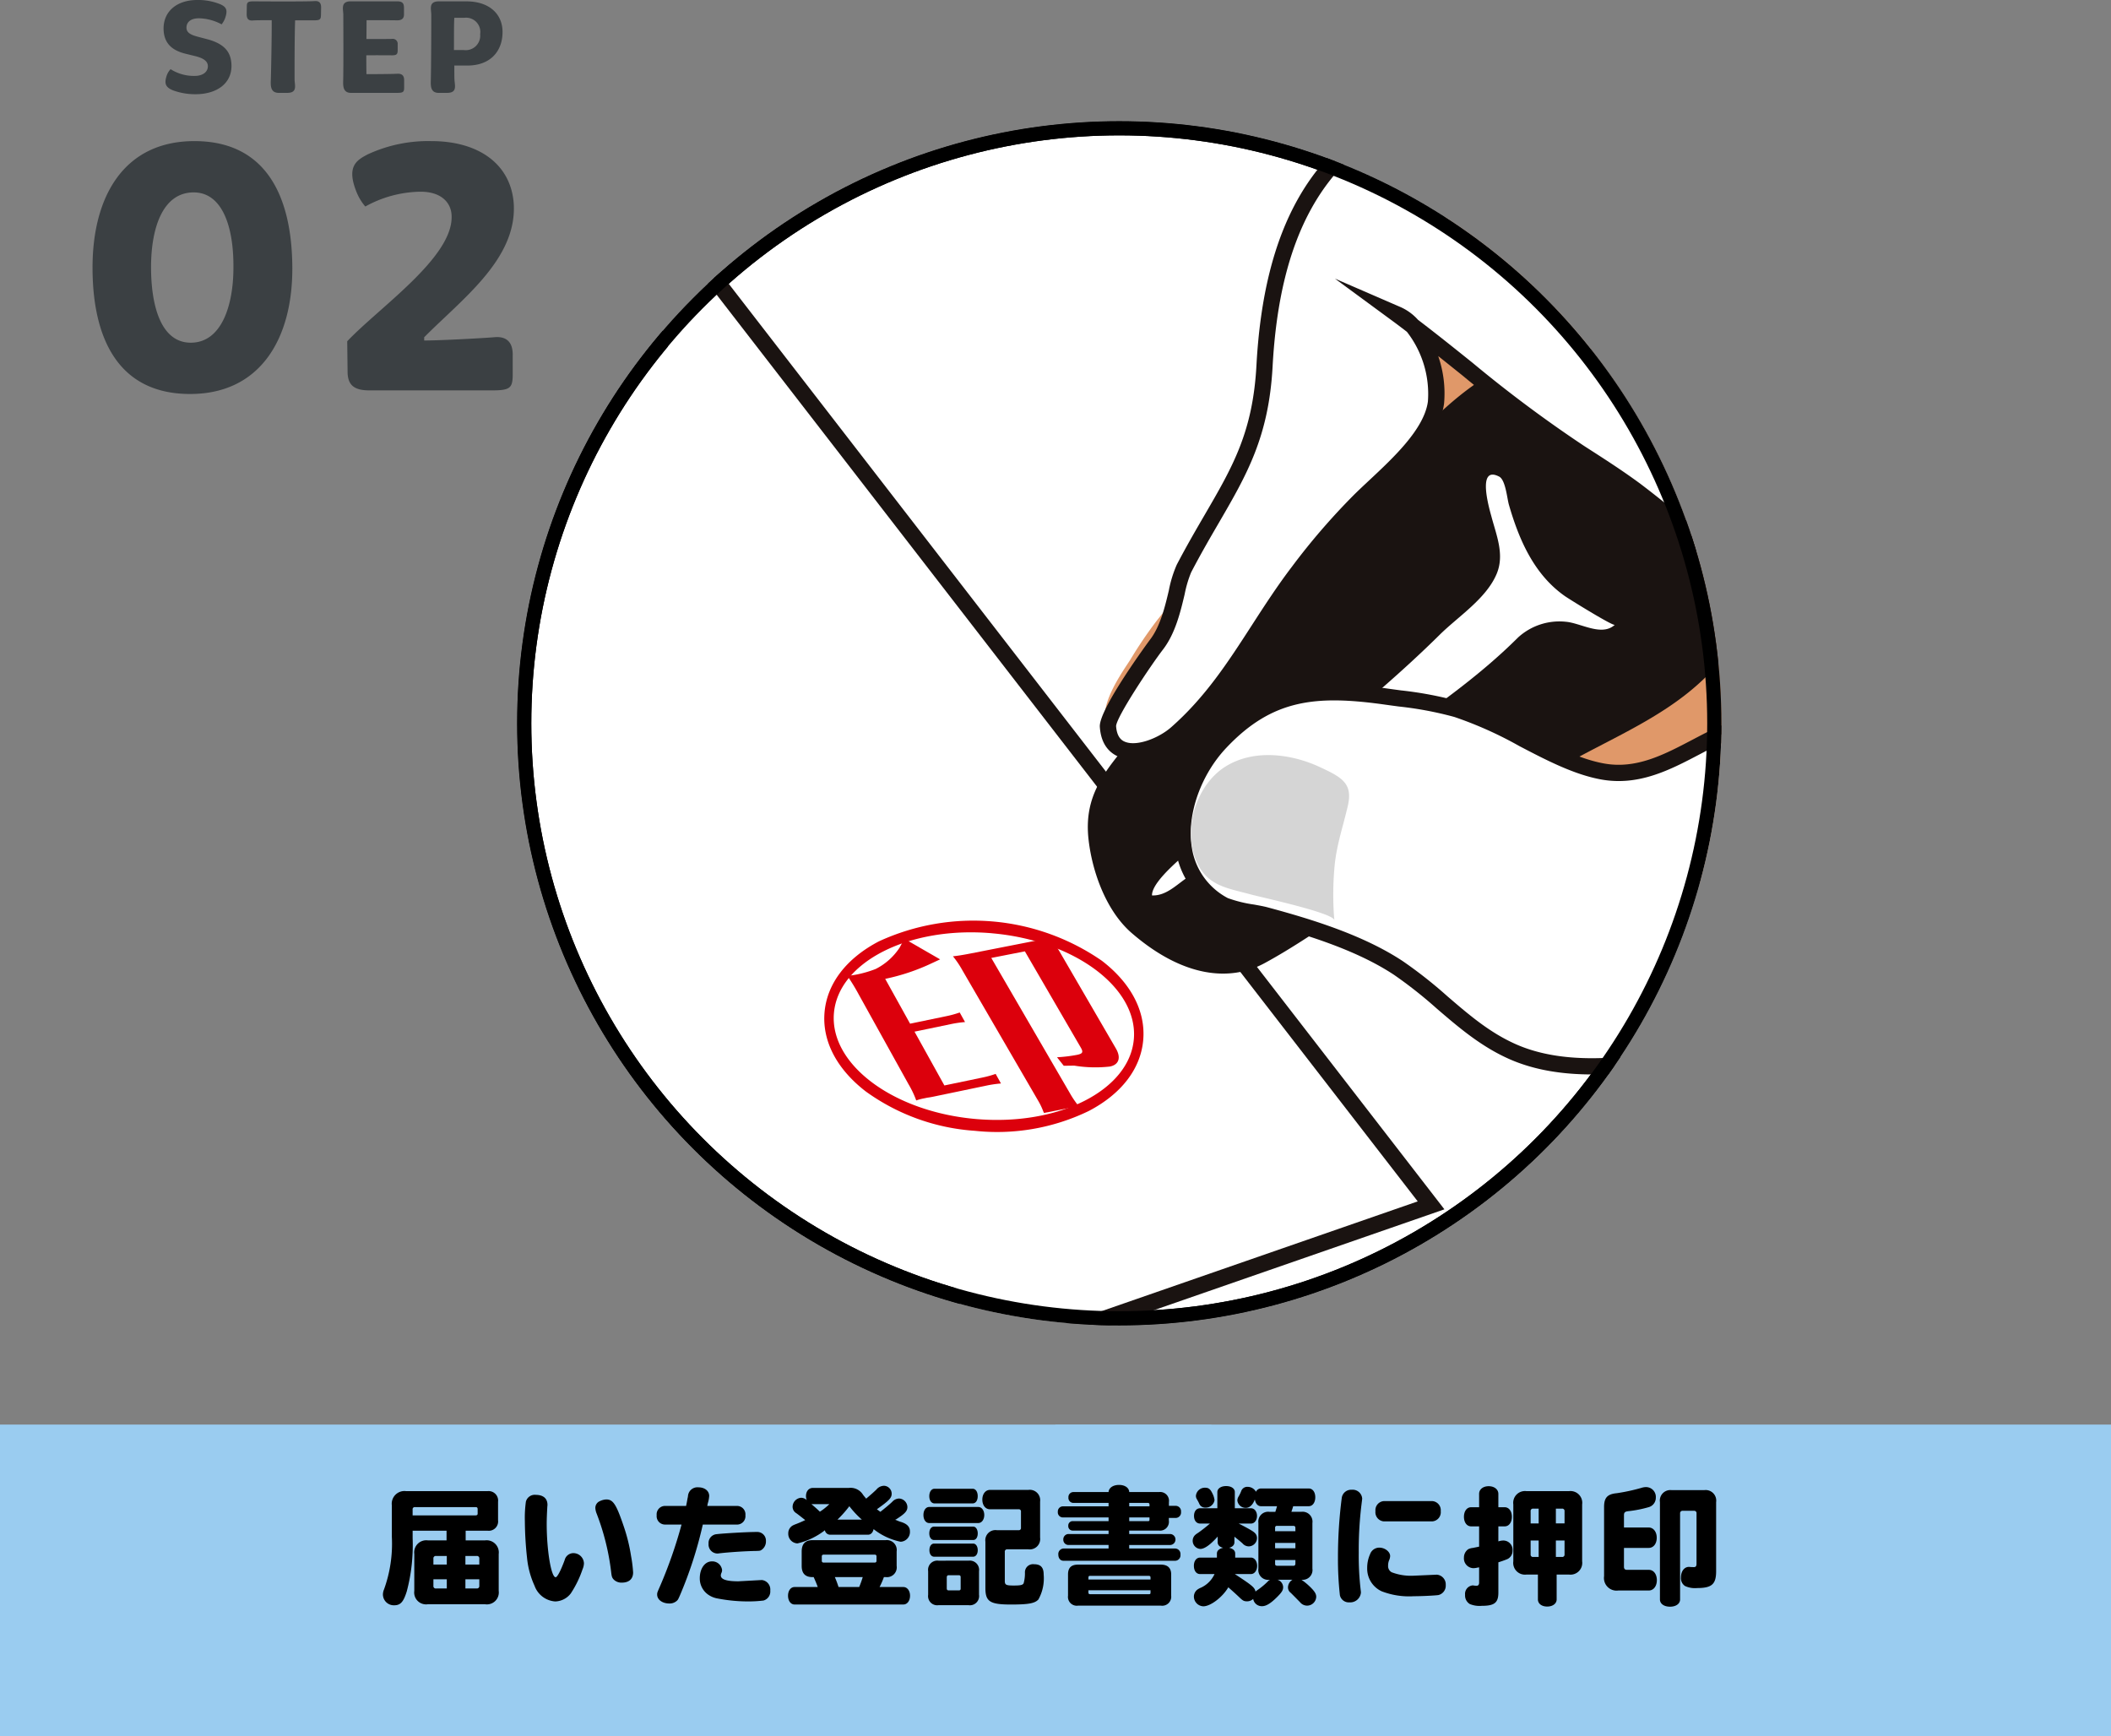 <svg xmlns="http://www.w3.org/2000/svg" xmlns:xlink="http://www.w3.org/1999/xlink" width="298" height="245.11" viewBox="0 0 298 245.11">
  <rect x="0" y="0" width="298" height="245.11" fill="#808080" stroke="none"/>
  <defs>
    <clipPath id="clip-path">
      <circle id="楕円形_11484" data-name="楕円形 11484" cx="85" cy="85" r="85" transform="translate(-0.305 -0.427)" fill="#fff" stroke="#000" stroke-width="2"/>
    </clipPath>
  </defs>
  <g id="グループ_1755" data-name="グループ 1755" transform="translate(-39 -1208.89)">
    <g id="楕円形_295" data-name="楕円形 295" transform="translate(112 1226)" fill="#fff" stroke="#000" stroke-width="2">
      <circle cx="85" cy="85" r="85" stroke="none"/>
      <circle cx="85" cy="85" r="84" fill="none"/>
    </g>
    <rect id="長方形_1802" data-name="長方形 1802" width="22" height="44" transform="translate(188 1410)" fill="#9accf0"/>
    <rect id="長方形_1808" data-name="長方形 1808" width="298" height="44" transform="translate(39 1410)" fill="#9accf0"/>
    <path id="パス_54810" data-name="パス 54810" d="M157.736,8.35V6.982h3.078a1.32,1.32,0,0,0,1.494-1.476V2.9A1.34,1.34,0,0,0,160.814,1.4H149.348a1.792,1.792,0,0,0-2.034,2V7.828A18.933,18.933,0,0,1,146.2,15.3a1.81,1.81,0,0,0-.144.7,1.538,1.538,0,0,0,1.584,1.512c.9,0,1.314-.468,1.782-1.962a25.364,25.364,0,0,0,.828-7.506V6.982h4.788V8.35h-2.628a1.707,1.707,0,0,0-1.926,1.926v5.2a1.676,1.676,0,0,0,1.908,1.89h8.082a1.682,1.682,0,0,0,1.926-1.89v-5.2a1.72,1.72,0,0,0-1.944-1.926Zm-.036,2.2h1.584a.334.334,0,0,1,.378.378v.828H157.7Zm-4.518,1.206v-.828a.334.334,0,0,1,.378-.378h1.512v1.206ZM157.7,13.84h1.962v.918a.334.334,0,0,1-.378.378H157.7Zm-2.628,0v1.3H153.56a.334.334,0,0,1-.378-.378V13.84Zm-4.824-9.018V3.994a.3.3,0,0,1,.342-.342h8.55c.216,0,.288.09.288.306v.576c0,.216-.072.27-.288.288Zm17.388-2.9a1.289,1.289,0,0,0-1.4.972,16.425,16.425,0,0,0-.144,2.718,50.657,50.657,0,0,0,.306,5.184,12.309,12.309,0,0,0,1.062,3.96,3.346,3.346,0,0,0,2.916,2.214,2.862,2.862,0,0,0,2.2-1.134,14.453,14.453,0,0,0,1.656-3.4,2.238,2.238,0,0,0,.2-.846,1.493,1.493,0,0,0-1.548-1.44,1.271,1.271,0,0,0-1.17.972c-.558,1.512-1.044,2.43-1.278,2.43-.63,0-1.26-3.78-1.26-7.542,0-.684.036-1.512.09-2.466a1.291,1.291,0,0,0,.018-.234C169.274,2.428,168.68,1.924,167.636,1.924Zm9.954.648a2.3,2.3,0,0,0-.9.234,1.038,1.038,0,0,0-.648.972,2.39,2.39,0,0,0,.162.738,34,34,0,0,1,2.07,8.3c.072.648.126.828.4,1.1a1.544,1.544,0,0,0,1.1.4c1.026,0,1.6-.522,1.6-1.44a18.976,18.976,0,0,0-.288-2.3A24.444,24.444,0,0,0,180.02,6.28C178.994,3.256,178.544,2.572,177.59,2.572Zm10.62,3.546a64.082,64.082,0,0,1-3.042,8.712c-.378.864-.4.9-.4,1.17,0,.72.738,1.26,1.71,1.26a1.5,1.5,0,0,0,1.044-.36c.18-.162.18-.162.432-.72a57.435,57.435,0,0,0,3.258-10.062h4.914a1.187,1.187,0,0,0,1.1-1.314,1.187,1.187,0,0,0-1.1-1.314h-4.284l.072-.36a4.534,4.534,0,0,0,.2-1.044c0-.72-.63-1.224-1.53-1.224a1.337,1.337,0,0,0-1.458,1.152,2.168,2.168,0,0,1-.072.414c-.054.324-.108.63-.18.954l-.018.108H185.8A1.187,1.187,0,0,0,184.7,4.8a1.187,1.187,0,0,0,1.1,1.314Zm10.62,1.044c-1.368,0-4.824.2-5.76.324a1.243,1.243,0,0,0-1.044,1.332,1.267,1.267,0,0,0,1.206,1.386,1.471,1.471,0,0,0,.252-.018c1.314-.162,3.816-.324,5.2-.342.594-.018.63-.018.864-.18a1.44,1.44,0,0,0,.576-1.224A1.224,1.224,0,0,0,198.83,7.162Zm-2.61,6.966c-1.656,0-2.466-.27-2.466-.828a.961.961,0,0,1,.09-.36.94.94,0,0,0,.09-.4,1.392,1.392,0,0,0-1.44-1.224c-.99,0-1.71,1.008-1.71,2.394a2.788,2.788,0,0,0,1.116,2.25,3.274,3.274,0,0,0,1.4.594,22.551,22.551,0,0,0,4.5.414,17.085,17.085,0,0,0,1.98-.126,1.319,1.319,0,0,0,.954-1.4,1.348,1.348,0,0,0-1.188-1.494Zm20.808-.594a1.384,1.384,0,0,0,1.548-1.584V9.916a1.4,1.4,0,0,0-1.548-1.6H206.7c-1.026,0-1.53.54-1.53,1.6V11.95c0,1.062.5,1.584,1.53,1.584h.162c.18.4.414.936.576,1.4h-3.276c-.54,0-.918.522-.918,1.224,0,.72.378,1.242.918,1.242H219.53c.54,0,.936-.522.936-1.242,0-.7-.4-1.224-.936-1.224h-3.366a11.479,11.479,0,0,0,.612-1.4Zm-1.548-3.168a.228.228,0,0,1,.252.252v.612a.228.228,0,0,1-.252.252h-7.218a.228.228,0,0,1-.252-.252v-.612a.228.228,0,0,1,.252-.252Zm-1.692,3.168a13.863,13.863,0,0,1-.5,1.4h-2.916a14.076,14.076,0,0,0-.522-1.4Zm2.484-9.216-.486-.36c1.746-1.242,2.088-1.6,2.088-2.2a1.127,1.127,0,0,0-1.08-1.116,1.423,1.423,0,0,0-1.08.54c-.342.324-.594.558-1.44,1.278-.144-.18-.234-.27-.45-.558a2.056,2.056,0,0,0-2.016-.954h-5.076c-.558,0-.954.468-.954,1.152a1.467,1.467,0,0,0,.108.558,1.252,1.252,0,0,0-.792-.324,1.3,1.3,0,0,0-1.206,1.242,1.049,1.049,0,0,0,.522.936c.4.288.792.612,1.26.972-.36.18-.9.414-1.332.576a4.149,4.149,0,0,0-.414.18,1.257,1.257,0,0,0-.648,1.116,1.356,1.356,0,0,0,1.3,1.422,10.094,10.094,0,0,0,3.87-1.854.767.767,0,0,0,.774.63h5.292c.414,0,.7-.288.81-.792a9.09,9.09,0,0,0,3.816,1.782,1.381,1.381,0,0,0,1.314-1.458c0-.63-.378-1.044-1.188-1.314a4.931,4.931,0,0,1-.72-.27l-.072-.018-.09-.036a.31.31,0,0,1,.126-.072c1.242-.792,1.584-1.17,1.584-1.728a1.236,1.236,0,0,0-1.17-1.206,1.333,1.333,0,0,0-.972.468c-.378.36-1.026.9-1.6,1.35Zm-9.738-1.1a.738.738,0,0,0,.2.018h2.34A8.356,8.356,0,0,1,207.74,4.3c-.414-.4-.54-.5-.828-.756Zm3.69,2.2a16.351,16.351,0,0,0,1.674-1.89,13.028,13.028,0,0,0,1.764,1.89Zm14.256,5.8a1.3,1.3,0,0,0-1.458,1.476v3.348a1.289,1.289,0,0,0,1.458,1.458h4.248a1.3,1.3,0,0,0,1.476-1.476V12.706a1.315,1.315,0,0,0-1.458-1.494Zm1.17,2.34c.018-.2.09-.288.27-.288h1.44c.162,0,.252.09.252.27v1.62a.223.223,0,0,1-.234.252H225.92c-.18,0-.27-.09-.27-.288ZM237.17,9.61a1.469,1.469,0,0,0,1.656-1.656V2.878a1.469,1.469,0,0,0-1.656-1.656h-5.418c-.63,0-1.08.576-1.08,1.368,0,.81.45,1.368,1.08,1.368h4.032a.3.3,0,0,1,.342.342V6.568a.3.3,0,0,1-.342.342h-3.06a1.432,1.432,0,0,0-1.62,1.62v6.534c0,1.926.63,2.34,3.618,2.34,2.466,0,3.366-.162,3.87-.72a6.132,6.132,0,0,0,.738-3.51c0-1.008-.414-1.458-1.368-1.458a1.139,1.139,0,0,0-1.278,1.134,5.21,5.21,0,0,1-.18,1.548c-.126.252-.414.324-1.4.324-1.08,0-1.26-.09-1.26-.648V9.97a.323.323,0,0,1,.36-.36ZM223.922,1.06c-.432,0-.738.432-.738,1.044s.306,1.026.738,1.026H229.3c.432,0,.72-.4.72-1.026,0-.612-.288-1.044-.72-1.044Zm-.072,5.346c-.4,0-.666.4-.666.954s.27.936.666.936h5.544c.378,0,.63-.378.63-.936,0-.54-.27-.954-.63-.954Zm.018,2.394c-.4,0-.666.378-.666.936,0,.54.27.918.666.918h5.508c.378,0,.648-.378.648-.918s-.27-.936-.648-.936Zm-.7-5.166c-.468,0-.81.468-.81,1.134s.342,1.134.81,1.134h6.93c.486,0,.846-.486.846-1.134s-.36-1.134-.846-1.134ZM244.19,11.77c-.972,0-1.422.45-1.422,1.386v3.006a1.247,1.247,0,0,0,1.422,1.4h11.682a1.273,1.273,0,0,0,1.458-1.4V13.156c0-.918-.5-1.386-1.476-1.386Zm10.224,2.106h-8.766v-.252c0-.2.054-.27.252-.27h8.262c.2.018.252.072.252.27Zm0,1.512v.342c0,.162-.054.216-.216.216h-8.3c-.18,0-.252-.072-.252-.252v-.306Zm-3.006-13.86C251.39.934,250.8.52,249.968.52c-.846,0-1.44.414-1.476,1.008h-5a.7.7,0,0,0-.666.756.7.7,0,0,0,.666.774h5v.486h-6.444a.725.725,0,0,0-.72.774.72.72,0,0,0,.72.792h6.444v.522H243.38a.616.616,0,0,0-.576.666.616.616,0,0,0,.576.666h5.112V7.45h-5.67a.747.747,0,0,0-.72.774.735.735,0,0,0,.72.774h5.67v.5H242.12a.775.775,0,0,0-.72.864c0,.5.288.864.72.864h15.8a.775.775,0,0,0,.72-.864.775.775,0,0,0-.72-.864h-6.516V9h5.814a.776.776,0,0,0,0-1.548h-5.814V6.964H255.6a1.247,1.247,0,0,0,1.4-1.422v-.36H258a.775.775,0,0,0,.72-.864.769.769,0,0,0-.72-.846h-.99V2.95a1.247,1.247,0,0,0-1.4-1.422Zm0,1.53h2.646a.213.213,0,0,1,.216.234v.252h-2.862Zm0,2.052h2.862v.324c0,.144-.054.2-.216.2h-2.646Zm14.958,5.67V10.2c0-.4-.306-.684-.864-.81.486-.108.756-.4.756-.774V7.828c.5.4.72.576,1.134.936a1.171,1.171,0,0,0,.9.432,1.185,1.185,0,0,0,1.152-1.152c0-.432-.18-.72-.7-1.044-.4-.252-1.3-.738-1.89-1.026H268.6c.486,0,.846-.468.846-1.08s-.36-1.08-.846-1.08h-2.286V1.528c0-.5-.5-.846-1.224-.846s-1.242.342-1.242.846V3.814h-2.43c-.522,0-.864.432-.864,1.08s.342,1.08.864,1.08H262.8a21.2,21.2,0,0,1-1.674,1.314,2.723,2.723,0,0,0-.4.288,1.122,1.122,0,0,0-.36.81,1.152,1.152,0,0,0,1.08,1.17c.594,0,1.422-.594,2.448-1.746v.81c0,.378.27.666.774.774-.558.126-.882.414-.882.81v.576H261.4c-.5,0-.864.468-.864,1.152,0,.7.342,1.17.864,1.17h2.052a3.908,3.908,0,0,1-1.926,1.926,2.386,2.386,0,0,0-.522.288,1.257,1.257,0,0,0-.468.954,1.388,1.388,0,0,0,1.332,1.386c1.026,0,2.718-1.3,3.528-2.682.594.522,1.134,1.008,1.566,1.422.486.468.648.558,1.08.558a1.256,1.256,0,0,0,.864-.342,1.229,1.229,0,0,0,1.26,1.026c.576,0,1.224-.4,2.124-1.3.648-.648.846-.954.846-1.386a1.134,1.134,0,0,0-.792-1.044h2.106a1.279,1.279,0,0,0-.63,1.062.954.954,0,0,0,.4.792c.36.36.486.486,1.3,1.314a1.284,1.284,0,0,0,1.008.486,1.3,1.3,0,0,0,1.278-1.242c0-.4-.2-.738-.756-1.3a9.287,9.287,0,0,0-1.332-1.116,1.379,1.379,0,0,0,1.548-1.566V5.9a1.4,1.4,0,0,0-1.566-1.584h-1.4c.09-.27.144-.414.2-.612l.036-.126.018-.054h2.2c.54,0,.918-.522.918-1.26s-.378-1.242-.918-1.242H270.02a.777.777,0,0,0-.72.468,1.348,1.348,0,0,0-1.188-.7.9.9,0,0,0-.9.612,4.985,4.985,0,0,1-.378.774,1.092,1.092,0,0,0-.162.54A1.18,1.18,0,0,0,267.86,3.76c.54,0,.99-.414,1.278-1.188.108.612.432.954.882.954h2.25c-.054.216-.126.432-.234.792h-.846a1.386,1.386,0,0,0-1.548,1.566v6.462a1.386,1.386,0,0,0,1.548,1.566h.108a.784.784,0,0,0-.324.234,10.152,10.152,0,0,1-1.422,1.188c-.108.072-.162.108-.162.126a.845.845,0,0,0-.162.108c-.09-.558-.468-.864-2.916-2.466H268.6c.486,0,.864-.5.864-1.152,0-.666-.378-1.17-.864-1.17Zm8.5-2.07v.756H272V8.71Zm0-1.656H272V6.568a.239.239,0,0,1,.27-.27h2.322c.18.018.27.09.27.27Zm0,4.068v.522c-.018.2-.09.288-.27.288H272.27c-.2-.018-.27-.09-.27-.288v-.522ZM262.154.916a1.265,1.265,0,0,0-1.332,1.134.872.872,0,0,0,.126.468,6.817,6.817,0,0,1,.342.648.885.885,0,0,0,.846.558,1.258,1.258,0,0,0,1.314-1.062,2.9,2.9,0,0,0-.324-.99C262.856,1.114,262.6.916,262.154.916Zm20.682.288a1.338,1.338,0,0,0-1.422,1.116,65.347,65.347,0,0,0-.54,8.478,45.9,45.9,0,0,0,.27,5.274,1.279,1.279,0,0,0,1.35,1.026,1.518,1.518,0,0,0,1.62-1.368,1.711,1.711,0,0,0-.018-.252,41.692,41.692,0,0,1-.288-5.4,52.728,52.728,0,0,1,.378-6.714c.09-.738.108-.846.108-.918A1.349,1.349,0,0,0,282.836,1.2Zm4.5,1.6a1.286,1.286,0,0,0-1.17,1.422,1.293,1.293,0,0,0,1.17,1.44h6.858a1.294,1.294,0,0,0,1.188-1.44,1.288,1.288,0,0,0-1.188-1.422Zm4.248,10.53a7.613,7.613,0,0,1-3.132-.486.986.986,0,0,1-.5-.936,1.988,1.988,0,0,1,.126-.72,1.624,1.624,0,0,0,.162-.63c0-.612-.738-1.188-1.53-1.188a1.376,1.376,0,0,0-1.3.918A4.666,4.666,0,0,0,285,12.238a3.519,3.519,0,0,0,2.034,3.294,10.721,10.721,0,0,0,4.536.7c1.116,0,2.952-.09,3.474-.162a1.36,1.36,0,0,0,1.044-1.422,1.374,1.374,0,0,0-1.26-1.458Zm20.16-.162h1.728a1.659,1.659,0,0,0,1.872-1.872V3.274A1.659,1.659,0,0,0,313.472,1.4H307.5a1.659,1.659,0,0,0-1.872,1.872V11.3a1.659,1.659,0,0,0,1.872,1.872h1.6v3.51c0,.594.522,1.008,1.314,1.008.774,0,1.332-.414,1.332-1.008Zm1.116-7.218h-1.224V3.868h.864a.323.323,0,0,1,.36.36Zm-3.654-2.088V5.956h-1.134V4.228a.323.323,0,0,1,.36-.36Zm2.43,4.5h1.224V10.33a.323.323,0,0,1-.36.36h-.864Zm-2.43,0V10.69h-.774a.323.323,0,0,1-.36-.36V8.368ZM300.8,3.67h-1.134c-.594,0-1.008.558-1.008,1.35s.414,1.35,1.008,1.35H300.8V9.232c-.4.09-.54.108-.864.18a1.923,1.923,0,0,0-.666.18,1.423,1.423,0,0,0-.612,1.188,1.381,1.381,0,0,0,1.314,1.494,2.362,2.362,0,0,0,.558-.072l.216-.036.054-.018v2.16c0,.306-.126.45-.378.45a3.3,3.3,0,0,1-.378-.036.555.555,0,0,0-.162-.018,1.2,1.2,0,0,0-1.062,1.332,1.407,1.407,0,0,0,.666,1.3,3.6,3.6,0,0,0,1.692.252c1.782,0,2.34-.432,2.34-1.872V11.446c.576-.18,1.1-.378,1.3-.468a1.289,1.289,0,0,0,.7-1.188A1.307,1.307,0,0,0,304.2,8.368a2.372,2.372,0,0,0-.576.09l-.072.018-.036.018V6.37h.9c.594,0,1.008-.558,1.008-1.35s-.414-1.35-1.008-1.35h-.9V1.78c0-.63-.576-1.08-1.368-1.08s-1.35.45-1.35,1.08Zm20.448,2.862V4.8c0-.4.144-.522.63-.576A16.708,16.708,0,0,0,324.7,3.67a1.375,1.375,0,0,0,1.044-1.35,1.386,1.386,0,0,0-1.4-1.494,2.2,2.2,0,0,0-.63.108,26.755,26.755,0,0,1-3.492.756c-1.314.126-1.782.63-1.782,1.944v9.774a1.777,1.777,0,0,0,2.016,2.016h4.3c.666,0,1.134-.612,1.134-1.458,0-.864-.468-1.458-1.134-1.458H321.68c-.306,0-.432-.144-.432-.432V9.412h3.492c.666,0,1.134-.576,1.134-1.44,0-.828-.468-1.44-1.134-1.44Zm10.242,5.094c0,.378-.108.5-.4.5l-.486-.018a.675.675,0,0,0-.18-.018c-.666,0-1.134.63-1.134,1.494a1.323,1.323,0,0,0,.576,1.206,3.322,3.322,0,0,0,1.71.288c2.07,0,2.682-.54,2.682-2.376V2.95a1.491,1.491,0,0,0-1.692-1.692H328a1.485,1.485,0,0,0-1.674,1.692V16.684c0,.612.576,1.026,1.422,1.026s1.422-.414,1.422-1.026V4.534a.337.337,0,0,1,.378-.36h1.584a.323.323,0,0,1,.36.36Z" transform="translate(-53 1418)"/>
    <g id="マスクグループ_69" data-name="マスクグループ 69" transform="translate(112.305 1226.427)" clip-path="url(#clip-path)">
      <g id="グループ_1726" data-name="グループ 1726" transform="translate(10.906 -18.747)">
        <rect id="長方形_1841" data-name="長方形 1841" width="192.009" height="193.578" transform="translate(0.907 0)" fill="none"/>
        <rect id="長方形_1842" data-name="長方形 1842" width="192.009" height="193.578" transform="translate(0.907 0)" fill="none"/>
        <g id="グループ_1712" data-name="グループ 1712" transform="translate(0 12.28)">
          <g id="グループ_1706" data-name="グループ 1706" transform="translate(0 7.206)">
            <path id="パス_47293" data-name="パス 47293" d="M348.379,370.878l63.947-22.2-116.9-151.186" transform="translate(-294.52 -196.787)" fill="#fff" fill-rule="evenodd"/>
            <path id="パス_47294" data-name="パス 47294" d="M348.476,371.746l-.753-2.168,62.44-21.681L294.241,197.974l1.815-1.4L413.93,349.018Z" transform="translate(-294.241 -196.571)" fill="#1a1311"/>
          </g>
          <path id="パス_47295" data-name="パス 47295" d="M519.158,253.464c-1.818-3.232-3.7-6.27-5.288-8.75-4.979-7.769-12.138-14.21-20.932-17.285-5.791-2.025-11.155-1.863-16.424-2.351-4.782-.442-9.484-1.42-14.357-5.052-4.441-3.311-8.059-8.393-14.441-7.7-9.336,1.007-13.54,12.711-14.763,20.643a141.513,141.513,0,0,0-1.6,15.669c-.184,5.16,2.118,10.086.848,15.258-2.556,10.41-4.136,18.256,6.722,26.568a64.692,64.692,0,0,0,22.621,10.95c3.98,1.034,8.094.18,11.839,1.152,2.909.756,5.216,3.016,8.1,3.933,5.682,1.8,8.619.58,14.078,3.651,5.118,2.88,16.636,3.615,23.59,1.007Z" transform="translate(-326.241 -193.054)" fill="#e09869" fill-rule="evenodd"/>
          <g id="グループ_1707" data-name="グループ 1707" transform="translate(69.352 38.133)">
            <path id="パス_47296" data-name="パス 47296" d="M418.538,263.95c-5.69,6.185-11.585,12.048-17.886,17.978a118.617,118.617,0,0,0-9.492,10.126c-3.959,4.711-6.869,8.13-6.134,14.37.541,4.592,2.522,10.021,6.081,13.1,7.341,6.345,13.951,6.846,18.73,4.263,7.605-4.112,17.169-11.533,24.383-16.182,5.461-3.521,10.157-7.052,15.584-10.421,7.453-4.626,16.089-7.6,22.417-13.88a23.618,23.618,0,0,0,2.975-3.449c.926-1.31,2.141-2.969,3.069-4.276,1.812-2.552,2.417-5.5,2.76-8.557a23.962,23.962,0,0,0,.251-3.646,28.158,28.158,0,0,0-2.041-7.778,27.028,27.028,0,0,0-4.341-8.014,26.013,26.013,0,0,0-7.211-6.239c-1.025-.53-2.567-1.251-4-2.015a23.788,23.788,0,0,0-6.055-1.992,14.235,14.235,0,0,0-3.216-.328c-11.415-.219-20.318,8.822-27.1,16.942C424.422,257.41,421.508,260.724,418.538,263.95Z" transform="translate(-384.912 -237.006)" fill="#1a1311" fill-rule="evenodd"/>
            <path id="パス_47297" data-name="パス 47297" d="M405.212,315.261a20.543,20.543,0,0,0-3.443,1.879c-1.531,1.013-3,2.623-5.009,2.545-.076-2.1,5.07-6.062,6.482-7.339,11.08-10.034,23.476-18.922,34.117-29.45,2.62-2.593,6.607-5.118,8.064-8.634,1.117-2.7-.041-5.4-.738-8.027-.223-.843-2.193-7.366,1.078-5.679.907.467,1.119,3.075,1.375,3.963,1.428,4.959,3.552,9.843,7.879,12.891.645.455,6.833,4.291,7.074,4.07-1.846,1.694-4.79-.251-6.912-.43a8.649,8.649,0,0,0-6.747,2.22c-5.681,5.67-12.326,10.243-18.885,14.818-7.454,5.2-15.144,12.965-23.4,16.747C405.8,314.994,405.493,315.133,405.212,315.261Z" transform="translate(-387.698 -242.478)" fill="#fff" fill-rule="evenodd"/>
          </g>
          <path id="パス_47298" data-name="パス 47298" d="M400.466,282.132a25.707,25.707,0,0,1-.9,2.476c-.457.858-.9,1.72-1.385,2.564-1.234,2.145-2.563,4.235-3.869,6.338-.371.6-5.242,8.124-4.177,8.489-4.854-1.651.121-8.541,1.5-10.674a60.443,60.443,0,0,1,3.772-5.566c1.264-1.585,3.184-4.039,5.186-4.664C400.745,281.047,400.649,281.519,400.466,282.132Z" transform="translate(-316.299 -209.239)" fill="#e09869" fill-rule="evenodd"/>
          <g id="グループ_1708" data-name="グループ 1708" transform="translate(71.043 0)">
            <path id="パス_47299" data-name="パス 47299" d="M509.35,192.6c-8.744-2.484-33.3-9.626-35.105,4.807a82.673,82.673,0,0,0-11.338-3.7c-7.622-1.54-24.7-4.846-32-1.6-12.743,5.663-19.155,17.093-20.18,36-.687,12.687-5.608,17.554-11.377,28.592-1.081,2.07-1.34,7.438-3.862,10.717-1.013,1.318-6.97,9.8-6.86,11.541.35,5.5,6.771,3.556,9.67,1,7.556-6.647,11.24-14.985,17.2-22.815a93.858,93.858,0,0,1,8.633-10.009c3.6-3.586,10.1-8.658,10.8-13.875a15.414,15.414,0,0,0-3.316-10.835c-.69-.525-1.378-1.052-2.08-1.568a6.156,6.156,0,0,1,2.08,1.568c7.893,5.993,15.089,12.451,23.518,17.862,2.633,1.69,5.351,3.422,7.985,5.368a161.451,161.451,0,0,1,12.9,11c6.077,5.5,12.407,11.029,16.158,18.378,1.758,3.445,2.721,7.666,4.357,11.408-3.273-2.37-5.659-5.935-9.61-7.384-10.885-3.995-17.919,8.189-28.466,6.289-6.716-1.211-13.693-6.748-20.6-8.8a65.144,65.144,0,0,0-9.783-1.755c-9.525-1.348-16.5-1.066-23.576,6.434-5.954,6.311-8.371,18.043.506,23,1.16.648,4.6,1.066,5.8,1.387,6.285,1.687,13.4,3.865,18.868,7.493,5.629,3.733,9.783,9.025,16.169,11.822,6.836,2.994,15.172,2.155,22.31.884,7.2-1.282,13.366-.161,20.728-.182,6.925-.019,12.445,1.554,18.866,1.565.541,0,1.078-.012,1.616-.02Z" transform="translate(-387.476 -187.497)" fill="#fff" fill-rule="evenodd"/>
            <path id="パス_47300" data-name="パス 47300" d="M507.426,327.991h-.047a71.434,71.434,0,0,1-9.138-.771,71.917,71.917,0,0,0-9.725-.794c-2.439,0-4.767-.11-7.008-.226a57.607,57.607,0,0,0-13.521.39c-6.875,1.225-15.7,2.221-22.971-.963-4.048-1.773-7.236-4.51-10.317-7.158a62.221,62.221,0,0,0-6.026-4.758c-5.284-3.5-12.333-5.678-18.531-7.341-.345-.093-.974-.208-1.64-.33a16.838,16.838,0,0,1-4.42-1.165,12.025,12.025,0,0,1-6.257-8.931c-.808-5.25,1.342-11.474,5.476-15.857,7.179-7.611,14.178-8.255,24.572-6.783q.889.125,1.772.241a52.31,52.31,0,0,1,8.177,1.55,55.87,55.87,0,0,1,9.583,4.276c3.8,1.984,7.389,3.859,10.9,4.491,4.529.818,8.4-1.209,12.483-3.353,4.864-2.552,9.892-5.19,16.174-2.884a19.312,19.312,0,0,1,6.535,4.6c-.1-.3-.2-.6-.3-.9a46.246,46.246,0,0,0-2.395-6.13c-3.478-6.813-9.356-12.127-15.04-17.266l-2.3-2.087a139.515,139.515,0,0,0-11.374-9.62c-2.467-1.823-5.035-3.471-7.517-5.064l-.405-.261a186.149,186.149,0,0,1-15.847-11.811c-1.126-.9-2.269-1.821-3.424-2.738a16.028,16.028,0,0,1,.826,6.709c-.629,4.68-5.254,9-8.97,12.478-.78.729-1.517,1.417-2.159,2.058a92.823,92.823,0,0,0-8.531,9.891c-2.021,2.658-3.809,5.422-5.538,8.1C407.2,270.707,403.777,276,398.7,280.471c-1.968,1.732-6.035,3.632-8.914,2.441-1.12-.464-2.49-1.576-2.659-4.234-.159-2.5,7.023-12.218,7.1-12.312,1.444-1.879,2.108-4.678,2.642-6.927a16.957,16.957,0,0,1,1.112-3.622c1.385-2.65,2.692-4.894,3.954-7.064,3.94-6.772,6.787-11.665,7.3-21.058,1.049-19.376,7.678-31.129,20.859-36.988,7.043-3.131,22.034-.629,32.7,1.524a80.956,80.956,0,0,1,10.237,3.242,9.579,9.579,0,0,1,4.109-5.906c8-5.3,24.75-.535,31.9,1.5l1.117.317v136.57l-1.53.024C508.22,327.984,507.824,327.991,507.426,327.991Zm-18.784-3.859a75.031,75.031,0,0,1,9.893.813,68.558,68.558,0,0,0,8.848.752l.467,0V193.117c-7.122-2.021-22.517-6.228-29.457-1.636a7.55,7.55,0,0,0-3.362,5.718l-.187,1.5-1.393-.581a81.077,81.077,0,0,0-11.124-3.635c-5.966-1.205-24.123-4.872-31.31-1.677-12.306,5.469-18.5,16.595-19.5,35.014-.538,9.945-3.656,15.3-7.6,22.088-1.251,2.149-2.543,4.371-3.9,6.973a16.215,16.215,0,0,0-.914,3.089c-.584,2.463-1.312,5.529-3.056,7.8-1.818,2.366-6.527,9.461-6.624,10.8.113,1.755.967,2.109,1.247,2.225,1.681.7,4.786-.518,6.52-2.043,4.839-4.256,8.028-9.188,11.4-14.409,1.752-2.71,3.563-5.512,5.639-8.239a94.729,94.729,0,0,1,8.736-10.127c.659-.656,1.413-1.362,2.212-2.109,3.45-3.225,7.743-7.24,8.264-11.108a14.3,14.3,0,0,0-2.962-9.835l-.3-.231c-.554-.422-1.108-.844-1.673-1.259l-8.19-6.02,9.326,4.044a7.232,7.232,0,0,1,2.4,1.769c2.627,2,5.211,4.071,7.711,6.078a184.633,184.633,0,0,0,15.651,11.67l.4.26c2.513,1.613,5.113,3.281,7.642,5.15A143.443,143.443,0,0,1,475,254.149l2.3,2.084c5.838,5.278,11.875,10.736,15.545,17.925a48.634,48.634,0,0,1,2.525,6.438c.571,1.684,1.16,3.427,1.862,5.032l1.687,3.859-3.411-2.47a34.285,34.285,0,0,1-3.432-2.978c-1.851-1.756-3.6-3.415-5.9-4.259-5.328-1.957-9.695.336-14.318,2.761-4.25,2.23-8.647,4.535-13.957,3.58-3.854-.695-7.768-2.739-11.553-4.716a54.167,54.167,0,0,0-9.173-4.11,49.737,49.737,0,0,0-7.829-1.475q-.893-.118-1.79-.243c-9.856-1.4-16.052-.838-22.581,6.085-3.611,3.827-5.571,9.427-4.877,13.934a9.681,9.681,0,0,0,5.108,7.276,18.414,18.414,0,0,0,3.714.911c.743.136,1.386.254,1.822.371,6.378,1.712,13.646,3.959,19.2,7.645a63.708,63.708,0,0,1,6.253,4.93c3.089,2.654,6.007,5.161,9.742,6.8,6.7,2.936,15.091,1.973,21.648.806a59.386,59.386,0,0,1,14.041-.423c2.21.113,4.474.224,6.885.223Z" transform="translate(-387.124 -187.15)" fill="#1a1311"/>
          </g>
          <path id="パス_47301" data-name="パス 47301" d="M424.1,334.131a44.6,44.6,0,0,1,.085-6c.258-3.31,1.235-5.943,1.926-9.012.7-3.123-.934-3.97-3.961-5.38-4.077-1.9-9.373-2.574-13.355-.06-4.364,2.754-6.232,9.551-3.706,14.1,1.559,2.809,4.381,3.134,7.246,3.921,1.553.427,11.761,2.629,11.859,3.658Q424.136,334.751,424.1,334.131Z" transform="translate(-320.037 -216.516)" fill="#d5d5d5" fill-rule="evenodd"/>
        </g>
      </g>
    </g>
    <g id="楕円形_11485" data-name="楕円形 11485" transform="translate(112 1226)" fill="none" stroke="#000" stroke-width="2">
      <circle cx="85" cy="85" r="85" stroke="none"/>
      <circle cx="85" cy="85" r="84" fill="none"/>
    </g>
    <g id="グループ_1744" data-name="グループ 1744" transform="matrix(0.996, 0.087, -0.087, 0.996, -56.092, 1055.684)">
      <g id="グループ_1743" data-name="グループ 1743" transform="translate(239.262 263.232)">
        <g id="グループ_1741" data-name="グループ 1741" transform="translate(14.613 0)">
          <path id="パス_54803" data-name="パス 54803" d="M295.675,267.1a19.629,19.629,0,0,0,2.346-.768,11.239,11.239,0,0,0,1.191,1.962l9.131,12.967c.865,1.228.622,2.252-.627,2.612a18.324,18.324,0,0,1-5.021.309l-1.473.149-1.053-1.114a21.076,21.076,0,0,0,2.75-.576c.8-.231.916-.45.484-1.064l-9.058-12.863-4.643,1.339,12.877,18.286a13.315,13.315,0,0,0,1.241,1.487l-4.8,1.385-.147-.264a9.034,9.034,0,0,0-.772-1.315l-12.3-17.469a13.382,13.382,0,0,0-1.511-1.87c.643-.125,1.3-.284,2.456-.616Z" transform="translate(-284.288 -266.335)" fill="#dc000c"/>
        </g>
        <g id="グループ_1742" data-name="グループ 1742" transform="translate(0 2.097)">
          <path id="パス_54804" data-name="パス 54804" d="M257.007,276.055a29.233,29.233,0,0,1-6.4,2.793l4.052,6,4.995-1.5a14.526,14.526,0,0,0,1.847-.685l.865,1.281a15.812,15.812,0,0,0-1.992.471l-4.995,1.5,4.862,7.2,5.218-1.57a14.62,14.62,0,0,0,1.85-.685l.865,1.282a16.321,16.321,0,0,0-1.994.471l-7.331,2.207c-.128.039-.48.145-.85.223l-.513.154a7.245,7.245,0,0,0-1.021.373,13.478,13.478,0,0,0-1.281-2.184l-8.05-11.928a28.652,28.652,0,0,0-1.893-2.577,11.291,11.291,0,0,0,1.432-.333,15.965,15.965,0,0,0,2.466-.969,8.758,8.758,0,0,0,3.117-3.314l.555-1.291,5.28,2.457Z" transform="translate(-245.244 -272.981)" fill="#dc000c"/>
        </g>
      </g>
      <path id="パス_54805" data-name="パス 54805" d="M259.086,291.47a29.671,29.671,0,0,1-15.8-4.191c-4.374-2.794-6.783-6.573-6.783-10.643s2.409-7.85,6.783-10.643a31.874,31.874,0,0,1,31.6,0c4.374,2.794,6.783,6.574,6.783,10.643s-2.409,7.849-6.783,10.643A29.674,29.674,0,0,1,259.086,291.47Zm0-28c-11.718,0-21.252,5.905-21.252,13.164s9.534,13.163,21.252,13.163,21.252-5.905,21.252-13.163S270.8,263.473,259.086,263.473Z" fill="#dc000c"/>
    </g>
    <g id="グループ_1746" data-name="グループ 1746" transform="translate(0 176)">
      <path id="パス_54814" data-name="パス 54814" d="M-16.167.51C-6.222.51-1.683-7.344-1.734-17.34c-.051-10.1-3.723-17.85-13.821-17.85-9.945,0-14.382,7.8-14.382,17.85C-29.937-7.191-26.214.51-16.167.51Zm.1-7.242c-4.284,0-5.61-5.355-5.61-10.659,0-5.508,1.632-10.557,6.018-10.557,4.131,0,5.661,5.049,5.61,10.608C-10.047-11.985-11.73-6.732-16.065-6.732ZM6.069-2.5C6.12-.714,7.038,0,9.129,0H26.52c2.448,0,2.805-.357,2.856-1.989V-4.9c.051-1.734-.714-2.8-2.652-2.6-1.122.1-7.395.459-9.843.459V-7.5C22.236-12.9,29.937-18.513,29.529-26.265c-.357-5.661-4.947-8.925-11.628-8.925A20.276,20.276,0,0,0,8.874-33.3c-1.53.816-3.06,1.683-1.479,5.457a7.278,7.278,0,0,0,1.173,1.887,16.486,16.486,0,0,1,7.8-2.091c2.958,0,4.386,1.581,4.386,3.519.1,5.814-10.2,12.8-14.739,17.595Z" transform="translate(82 1088)" fill="#3b4043"/>
      <path id="パス_54815" data-name="パス 54815" d="M-22.591-.361A9.023,9.023,0,0,0-19.38.19c2.926,0,5.168-1.482,5.054-4.2-.076-1.615-.836-2.85-3.306-3.534l-1.444-.38c-.912-.247-1.577-.532-1.6-1.235-.019-.817.589-1.368,1.748-1.368a7.007,7.007,0,0,1,3.211.855,3.148,3.148,0,0,0,.475-.817c.437-1.216.19-1.634-.646-2.014a8.263,8.263,0,0,0-3.268-.608c-2.888,0-4.845,1.634-4.75,4.2.076,2.033,1.33,2.945,3.078,3.382l1.387.342c1.235.3,1.767.76,1.786,1.387.019.836-.7,1.406-1.862,1.406a6.116,6.116,0,0,1-3.4-.95,2.454,2.454,0,0,0-.57.969C-23.807-1.368-23.674-.8-22.591-.361ZM-8.778-1.634C-8.8-.912-8.759,0-7.657,0h1.216C-4.978,0-5.4-1.083-5.415-1.862c0-.456-.019-5.757.076-8.379H-2.66c.836,0,.95-.133.969-.741l.019-.988c.019-.627-.171-1.026-.874-.988-1.349.095-8.645.038-8.645.038-.836,0-.969.133-.969.741l-.019,1.045c0,.646.209.969.893.912.323-.038,2.071-.038,2.641-.038C-8.626-8.094-8.74-2.318-8.778-1.634ZM1.444-1.653C1.425-.931,1.444,0,2.546,0H9.063c.855,0,.988-.133.988-.741V-1.786c0-.646-.3-.95-.988-.912-.589.038-3,.057-4.332.057-.019-.817-.019-1.653-.019-2.66,1.254-.019,3.154,0,3.686,0,.551-.019.741-.114.741-.722v-.855a.694.694,0,0,0-.8-.741c-.456.019-2.375.019-3.61.019l.019-2.66c1.634,0,3.306,0,4.256.019.7.019,1.045-.247,1.026-.893v-.8c0-.608-.114-.988-.969-.988H2.527c-1.463,0-1.083,1.083-1.064,1.862C1.463-10.526,1.5-3.477,1.444-1.653Zm12.369,0c-.019.722,0,1.653,1.1,1.653h1.216c1.463,0,1.064-1.083,1.026-1.862-.019-.209-.019-1.5-.019-1.995h1.843c3.268,0,4.9-2.033,4.959-4.56.095-2.584-1.748-4.5-5.092-4.5h-3.9c-1.463,0-1.083,1.083-1.064,1.862C13.889-10.526,13.87-3.477,13.813-1.653Zm3.268-4.389c.019-1.045-.019-3.7.057-4.56h1.444a2.013,2.013,0,0,1,2.2,2.318,2.048,2.048,0,0,1-2.3,2.242Z" transform="translate(86 1046)" fill="#3b4043"/>
    </g>
    <rect id="長方形_1866" data-name="長方形 1866" width="298" height="48" transform="translate(39 1300)" fill="none"/>
  </g>
</svg>
